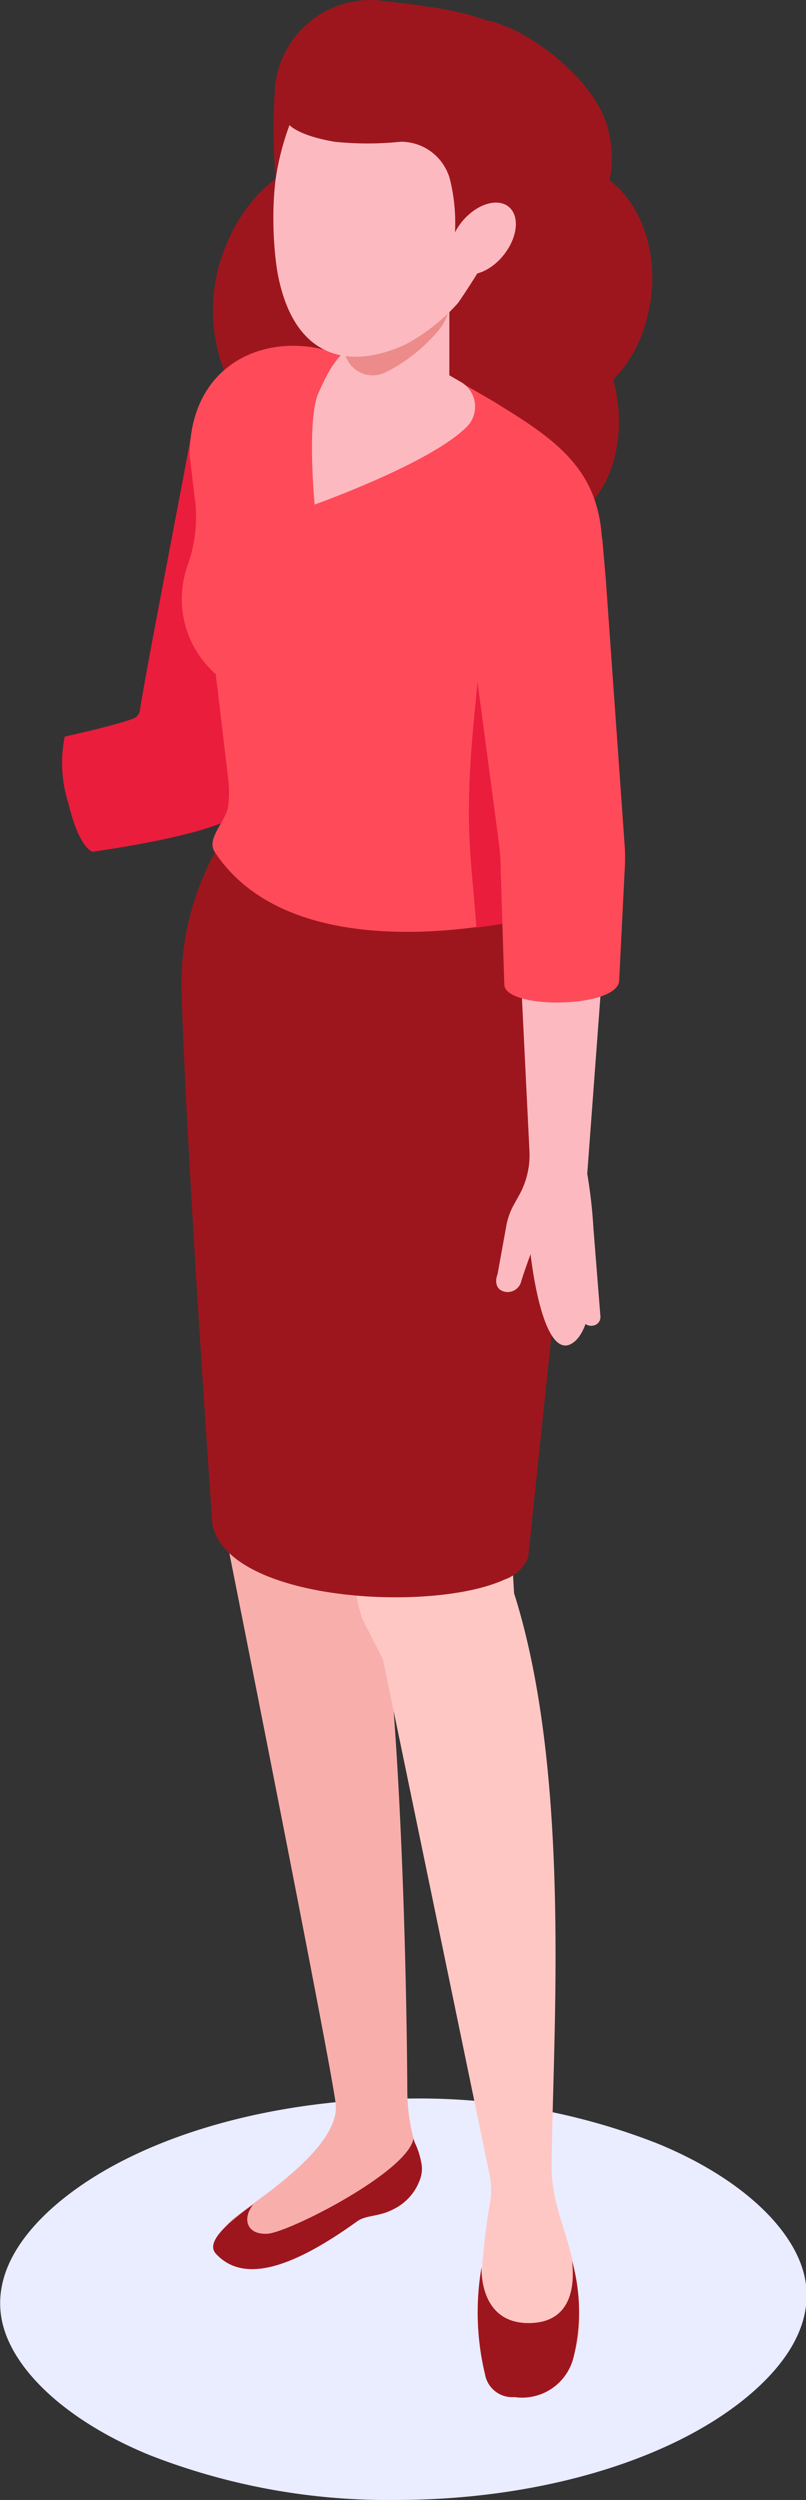 <svg xmlns="http://www.w3.org/2000/svg" viewBox="0 0 42.96 133.14"><rect x="0" y="0" width="42.96" height="133.14" fill="#333333" stroke="none"/><defs><style>.cls-1{isolation:isolate;}.cls-2{fill:#eaecff;mix-blend-mode:multiply;}.cls-3{fill:#9e161d;}.cls-4{fill:#f8afac;}.cls-5{fill:#fec7c4;}.cls-6{fill:#ea1d3d;}.cls-7{fill:#ff4a59;}.cls-8{fill:#fcbac0;}.cls-9{fill:#ed8b8b;}</style></defs><g class="cls-1"><g id="Laag_2" data-name="Laag 2"><g id="graphics"><path class="cls-2" d="M8,130.76a34.86,34.86,0,0,0,13.1,2.38c7.28,0,14.13-1.93,18.32-5.17,1.81-1.4,3.9-3.64,3.53-6.36S39.58,116,35,114.14a34.77,34.77,0,0,0-13.09-2.38c-7.29,0-14.14,1.93-18.33,5.17-1.81,1.4-3.89,3.64-3.53,6.35S3.39,128.88,8,130.76Z"/><path class="cls-3" d="M12,13.19c1.49-3.82,5-5.76,7.88-4.31a4.36,4.36,0,0,1,.85.57A7,7,0,0,1,23,14.69a4.35,4.35,0,0,1,1.87-.83,1.08,1.08,0,0,1,.19,0c0-.12,0-.24.07-.35a7.56,7.56,0,0,1,.95-2.22,6.84,6.84,0,0,1-1.93-3.11c-.82-2.83.34-5.47,2.6-5.89.24,0-1-1.24-1-1.24,2.24.33,5.85,3.08,6.6,5.62a6,6,0,0,1,.14,2.93c1.87,1.41,2.77,4.4,2,7.32a7.18,7.18,0,0,1-1.8,3.3c1,3.85-.6,7.4-3.69,8a5.29,5.29,0,0,1-3.31-.52,8.94,8.94,0,0,1-4.47-5.56A11.87,11.87,0,0,1,21,20.84c-1.75,2.17-4.31,3-6.49,1.92a5.34,5.34,0,0,1-2.31-2.43A8.93,8.93,0,0,1,12,13.19Z"/><path class="cls-4" d="M12.22,118.35c-.4.43-1.19,1.19-.68,1.71,1.33,1.4,3.67,1,7.51-1.77.47-.33,1.16-.23,1.91-.63a2.79,2.79,0,0,0,1.41-1.55,1.61,1.61,0,0,0,.07-1,3.94,3.94,0,0,0-.3-.93,1.42,1.42,0,0,1-.1-.29,10.38,10.38,0,0,1-.33-2.4s-.05-22.61-2.13-31.32l1.83-18.72L10.32,59.57l1.45,20.86s6,30.07,6.13,31.68c.12,1.87-2.69,4-4.42,5.26C12.87,117.83,12.39,118.17,12.22,118.35Z"/><path class="cls-5" d="M30,62.4,27.22,81.71l.18,3.14c3.1,9.76,2.05,23.74,2,30.53,0,2.7,1.49,4.31,1.49,8.16,0,1.95-.86,4.08-3.32,4s-2.11-6.43-1.46-10.17a4.09,4.09,0,0,0,0-1.48L20.41,88.36l-1.08-2.11a6.34,6.34,0,0,1-.4-2.2V61.81Z"/><path class="cls-3" d="M25.67,120.72s-.19,3,2.5,3c2,0,2.52-1.51,2.32-3.3a10,10,0,0,1,.09,5.08,2.82,2.82,0,0,1-3.16,2.16,1.47,1.47,0,0,1-1.57-1.22A14.12,14.12,0,0,1,25.67,120.72Z"/><path class="cls-3" d="M11.54,120.06c1.33,1.4,3.67,1,7.51-1.77.47-.33,1.16-.23,1.91-.63a2.79,2.79,0,0,0,1.41-1.55,1.61,1.61,0,0,0,.07-1,3.94,3.94,0,0,0-.3-.93,1.42,1.42,0,0,1-.1-.29c-.31,1.78-6.64,5-7.78,5.07s-1.35-.83-.76-1.56a14.19,14.19,0,0,0-1.28,1C11.82,118.78,11,119.54,11.54,120.06Z"/><path class="cls-6" d="M3.45,39.23s2.79-.62,3.62-.95a.55.55,0,0,0,.38-.4c.31-2.11,2.45-13,2.79-15,.14-.8,4.88.94,4.88.94a1.66,1.66,0,0,1,1.08.72,1.58,1.58,0,0,1,.24,1.21c-.66,4.88-2.36,16.35-3.66,17.54s-7.84,2.07-7.84,2.07-.7-.12-1.29-2.56A7.06,7.06,0,0,1,3.45,39.23Z"/><path class="cls-3" d="M9.68,52.85c.25,8.58,1.64,28.32,1.64,28.32.79,4,11,4.68,15.14,3.13a3.89,3.89,0,0,0,.41-.17,2.09,2.09,0,0,0,1.28-1.2L30,65.34c2.34-7.85,1.73-10.92-.66-15.94L29,48.73l-.87-.17L11.47,45.38A14.61,14.61,0,0,0,9.68,52.85Z"/><path class="cls-7" d="M12.18,41.64a5.88,5.88,0,0,1,0,1.11c0,.92-1.24,1.85-.73,2.63,3,4.55,9.7,4.55,13.88,4A29.81,29.81,0,0,0,29,48.73a9.5,9.5,0,0,1-1.19-4.46A9,9,0,0,1,28,42.33c0-.23.11-.48.17-.71a7.16,7.16,0,0,1,.3-.89l1.21-3.1L32.1,29.3c0-3.9-2-5.59-5.25-7.58-.34-.22-.69-.43-1.06-.64l-5.08-2.93c-.25-.13-2.16.92-2.41.82a7,7,0,0,0-1.82-.5c-3.19-.41-6.37,1.46-6.37,5.79l.26,2.19a7.58,7.58,0,0,1-.35,3.6,5.41,5.41,0,0,0-.33,1.85,5.31,5.31,0,0,0,1.81,4l.5,4.2Z"/><path class="cls-6" d="M25,42.68c-.06,2.44.26,4.68.39,6.72A29.81,29.81,0,0,0,29,48.73a9.5,9.5,0,0,1-1.19-4.46A9,9,0,0,1,28,42.33L25.75,31.4C25.78,35,25.05,38.58,25,42.68Z"/><path class="cls-8" d="M17,20.87c-.67,1.38-.23,6-.23,6S23,24.66,24.91,22.7a1.52,1.52,0,0,0-.35-2.36l-3.69-2.13L19.62,18C18.08,18.51,17.52,19.73,17,20.87Z"/><path class="cls-8" d="M18.34,11.77v9.11c0,.42.39.83,1.11,1.09a4.94,4.94,0,0,0,3.93-.26,1,1,0,0,0,.57-.83V11.77Z"/><path class="cls-9" d="M18.34,12.16v6.3a1.53,1.53,0,0,0,2.15,1.4,8.86,8.86,0,0,0,2.83-2.2A2.7,2.7,0,0,0,24,15.9V12.16Z"/><path class="cls-8" d="M14.82,14.67c.91,4.58,3.95,5,6.82,3.66a10.34,10.34,0,0,0,5.35-8c.31-4.17-2.31-6.91-5.77-7.16C13.34,2.59,14.5,13.08,14.82,14.67Z"/><path class="cls-3" d="M27.91,2.25C26.06.58,22.91.37,20.44.05A5.11,5.11,0,0,0,14.64,5a28.15,28.15,0,0,0,.06,4.48,14.37,14.37,0,0,1,.73-2.82s.46.56,2.41.89a17,17,0,0,0,3.5,0A2.7,2.7,0,0,1,24,9.62a9.71,9.71,0,0,1,.23,3.06,9.68,9.68,0,0,1,.86-1.23c.45-.54,1.75-.81,1.86-.41.31,1.06-2.67,5.29-2.67,5.29C30.27,13.93,30.86,4.93,27.91,2.25Z"/><path class="cls-8" d="M24.62,11.81c-.76.94-.88,2.1-.27,2.59s1.72.14,2.48-.8.89-2.1.28-2.59S25.39,10.87,24.62,11.81Z"/><path class="cls-8" d="M26.52,67.86,27,65.21a3.71,3.71,0,0,1,.36-1l.35-.63a4.38,4.38,0,0,0,.51-2.27l-.73-14.86a14.37,14.37,0,0,0-.12-1.73C27,42.1,26,34.36,25.79,32.22a1,1,0,0,1,.88-1l4.09-.31a1,1,0,0,1,1,.92L32.5,45a10.43,10.43,0,0,1,0,1.37l-1.2,16.14a26.67,26.67,0,0,1,.33,2.91L32,70.08a.46.46,0,0,1-.41.52.49.49,0,0,1-.38-.09c-.23.62-.53,1-.93,1.13-1.45.36-2-4.85-2-4.85s-.4,1.09-.5,1.46a.75.75,0,0,1-.76.56C26.35,68.75,26.4,68.14,26.52,67.86Z"/><path class="cls-7" d="M32.1,28.68l.19,2.18,1,14.1a10.42,10.42,0,0,1,0,1.48L33,52.25c-.13,1.45-6.12,1.53-6.12.17l-.19-6a12.48,12.48,0,0,0-.11-1.62C26.4,43.47,24,25.37,24,25.37Z"/></g></g></g></svg>